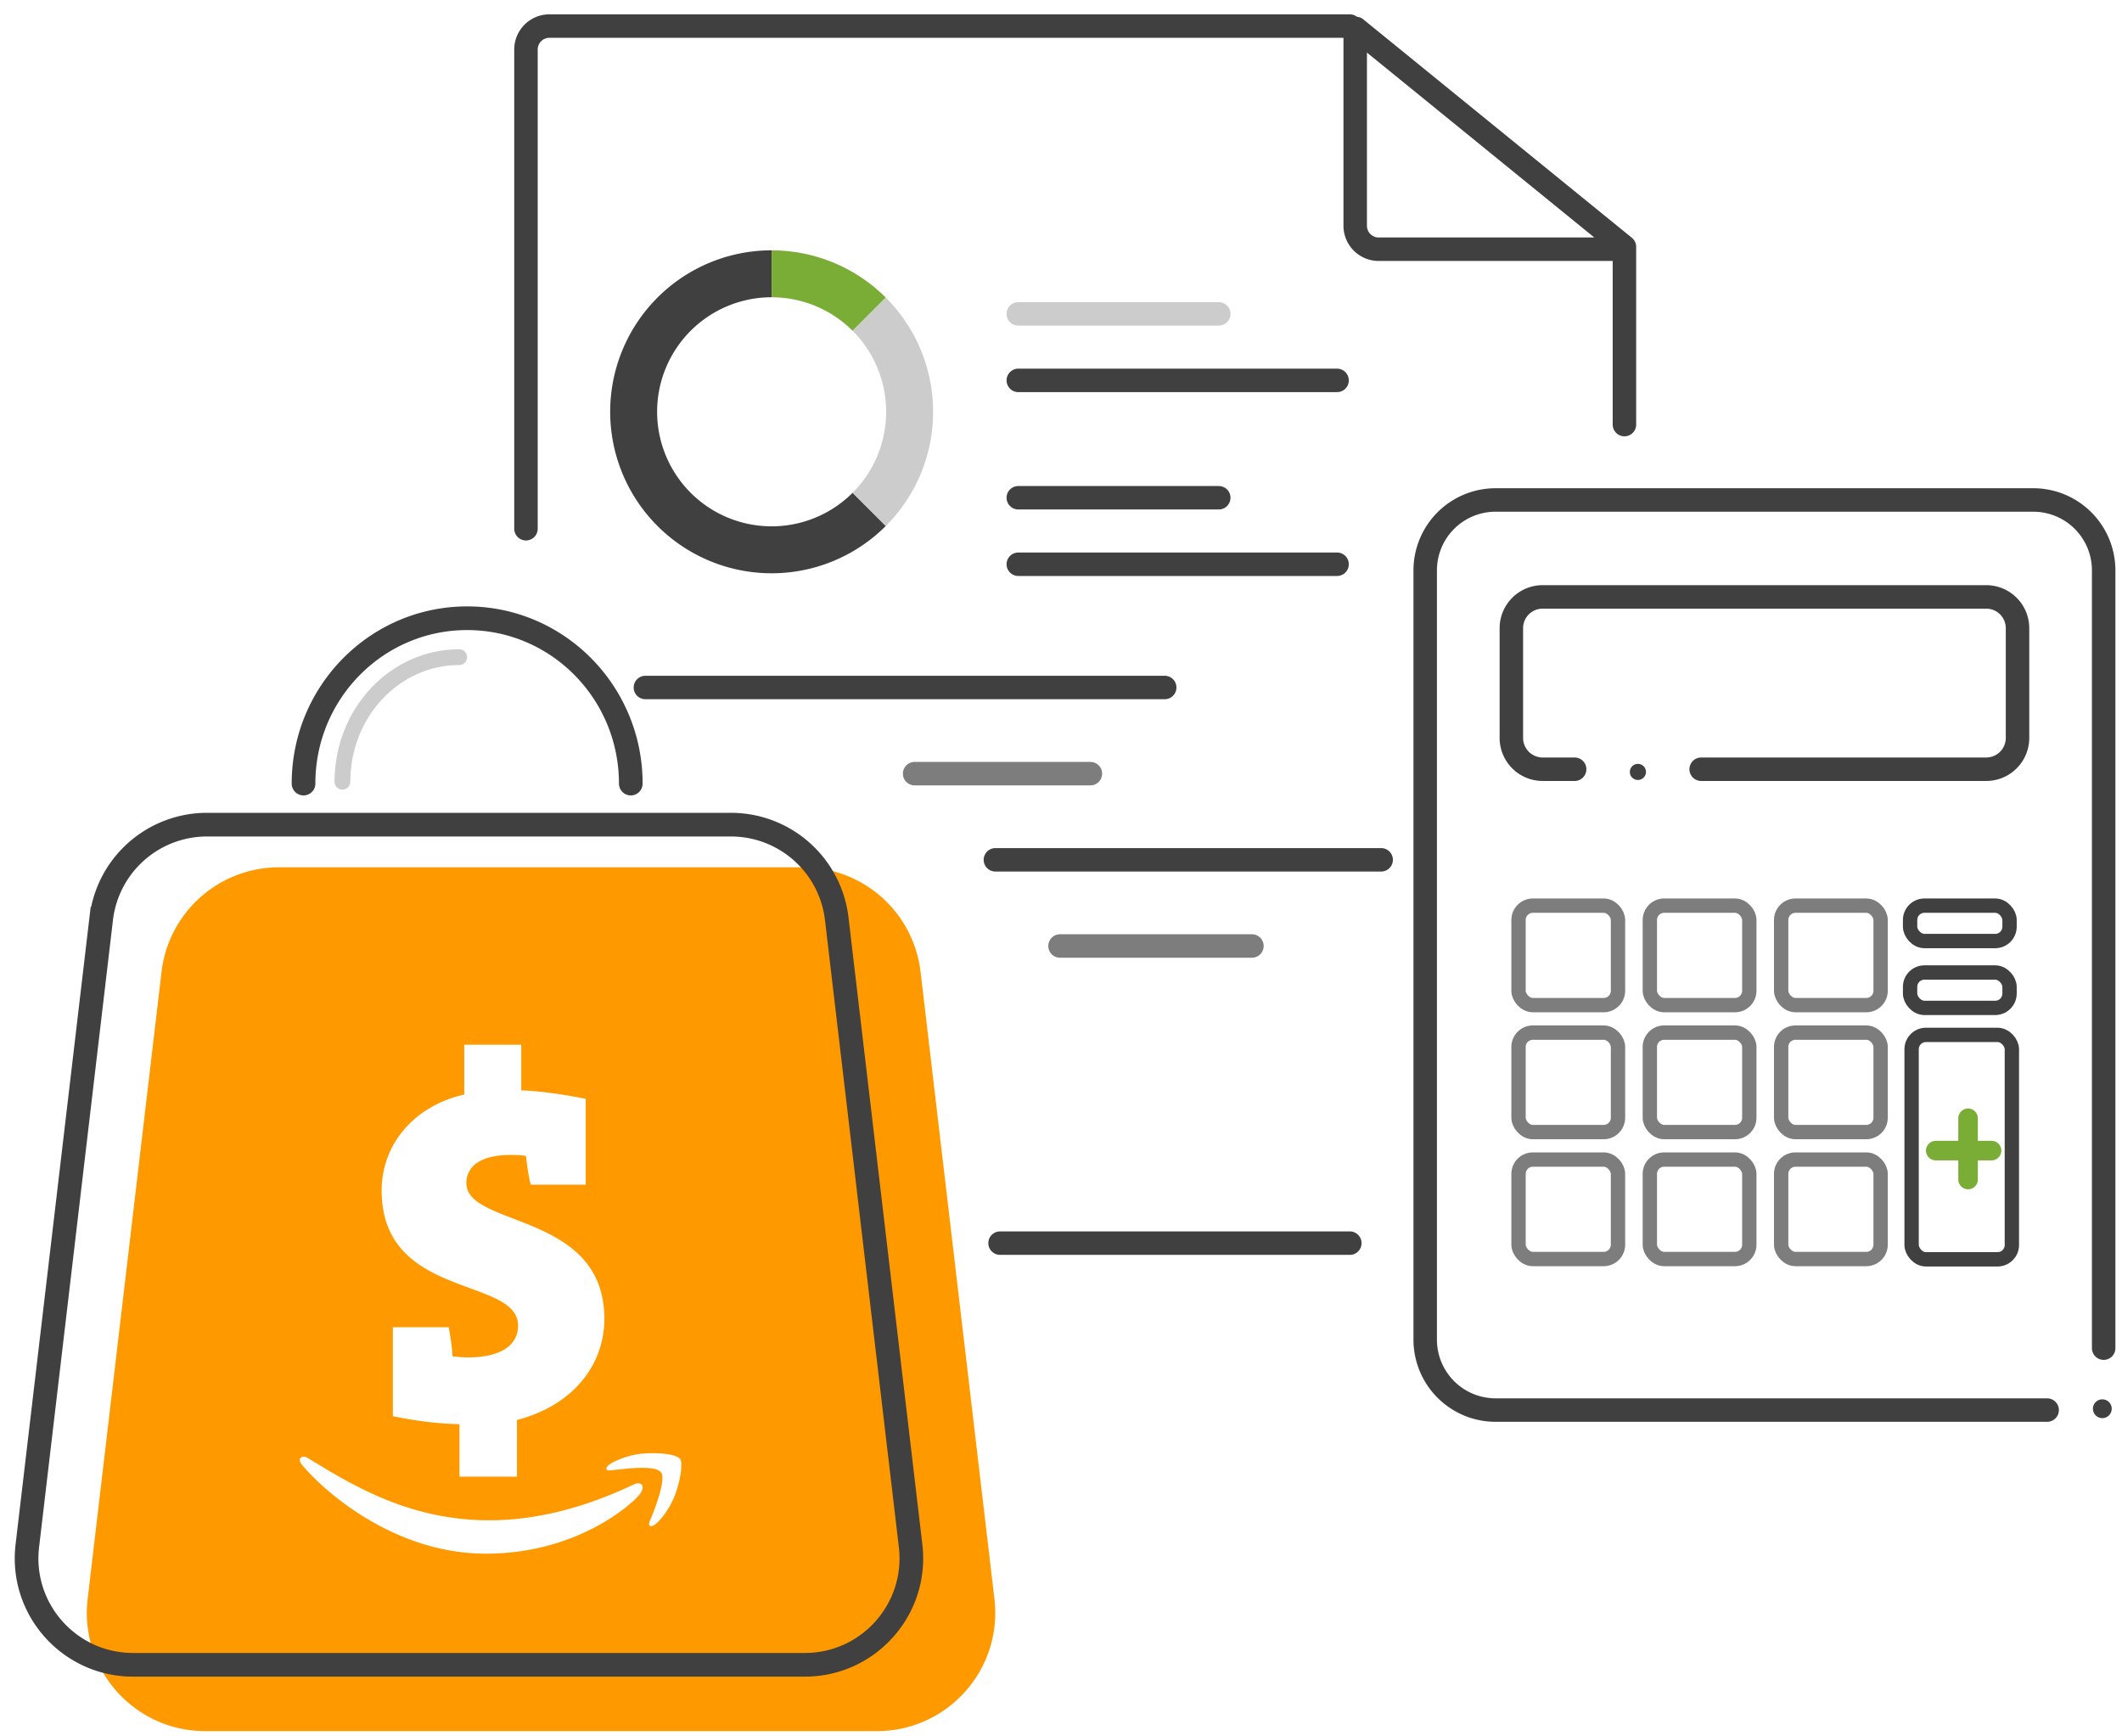 <svg width="269" height="220" fill="none" xmlns="http://www.w3.org/2000/svg"><path fill-rule="evenodd" clip-rule="evenodd" d="M20.477 123.178a15 15 0 0 1 14.897-13.245H101.8a15 15 0 0 1 14.897 13.245l9.365 79.49c1.051 8.918-5.917 16.755-14.897 16.755H26.009c-8.98 0-15.948-7.837-14.897-16.755l9.365-79.49zm59.953 64.94c-20.206 9.616-32.884 1.887-41.075-3.107l-.444-.27c-.505-.314-1.365.073-.62.93 2.724 3.302 11.649 11.26 23.298 11.26 11.657 0 18.592-6.36 19.46-7.47.86-1.1.252-1.707-.619-1.343zm5.78-3.192c-.553-.719-3.36-.853-5.127-.636-1.77.211-4.426 1.292-4.195 1.941.09.185.25.167.851.1.193-.022.43-.048.725-.075l.283-.029c1.396-.146 4.4-.459 5.062.407.715.936-1.09 5.398-1.419 6.117-.318.72.122.905.72.426.59-.479 1.657-1.72 2.374-3.475.711-1.765 1.145-4.228.725-4.776zm-21.133-30.465c5.069 1.952 11.534 4.441 11.534 12.69 0 6.113-4.255 11.083-11.076 12.83v7.187h-7.293v-6.65c-2.836-.067-5.402-.403-8.441-1.007v-11.285h7.09c.203 1.209.406 2.418.473 3.694.608.067 1.35.135 1.959.135 3.849 0 6.348-1.344 6.348-4.031 0-2.51-2.793-3.534-6.133-4.76-4.97-1.823-11.155-4.092-11.155-12.368 0-5.912 4.186-10.748 10.467-12.159v-6.314h7.226v5.777c2.768.134 5.47.537 8.17 1.075v10.882h-6.955c-.314-1.125-.453-2.308-.58-3.387l-.028-.241c-.607-.134-1.283-.134-1.958-.134-4.052 0-5.605 1.612-5.605 3.56 0 2.212 2.688 3.247 5.957 4.506z" fill="#F90"/><path d="M12.83 116.448a13.5 13.5 0 0 1 13.407-11.921h66.425a13.5 13.5 0 0 1 13.408 11.921l9.365 79.49c.946 8.026-5.325 15.079-13.407 15.079H16.871c-8.082 0-14.353-7.053-13.407-15.08l9.366-79.489zM79.963 99.32c0-11.574-9.287-20.957-20.743-20.957-11.456 0-20.743 9.383-20.743 20.957" stroke="#404041" stroke-width="3" stroke-linecap="round"/><path d="M43.41 99.081c0-8.718 6.625-15.785 14.798-15.785" stroke="#CCC" stroke-width="2" stroke-linecap="round"/><path d="M171.113 3.304H69.651a2.975 2.975 0 0 0-2.975 2.975v60.738m139.249-13.201V31.29m-79.15 126.28h44.338M205.925 31.59H174.77a2.975 2.975 0 0 1-2.975-2.975V3.604M171.878 3.604l34.047 27.686M259.509 178.73H189.594a8.925 8.925 0 0 1-8.925-8.925V72.297a8.925 8.925 0 0 1 8.925-8.925h68.157a8.925 8.925 0 0 1 8.925 8.925v98.583" stroke="#404041" stroke-width="2.975" stroke-linecap="round"/><path d="M199.611 97.502h-4.054a3.967 3.967 0 0 1-3.966-3.967v-13.91a3.967 3.967 0 0 1 3.966-3.966h56.231a3.967 3.967 0 0 1 3.967 3.966v13.91a3.967 3.967 0 0 1-3.967 3.967H215.652" stroke="#404041" stroke-width="2.975" stroke-linecap="round"/><rect x="192.5" y="114.793" width="12.609" height="12.609" rx="1.818" stroke="#7D7D7D" stroke-width="1.818" stroke-linecap="round"/><rect x="209.146" y="114.793" width="12.609" height="12.609" rx="1.818" stroke="#7D7D7D" stroke-width="1.818" stroke-linecap="round"/><rect x="225.792" y="114.793" width="12.609" height="12.609" rx="1.818" stroke="#7D7D7D" stroke-width="1.818" stroke-linecap="round"/><rect x="242.136" y="114.793" width="12.609" height="4.486" rx="1.818" stroke="#404041" stroke-width="1.818" stroke-linecap="round"/><rect x="242.136" y="123.267" width="12.609" height="4.486" rx="1.818" stroke="#404041" stroke-width="1.818" stroke-linecap="round"/><rect x="192.5" y="130.884" width="12.609" height="12.609" rx="1.818" stroke="#7D7D7D" stroke-width="1.818" stroke-linecap="round"/><rect x="209.146" y="130.884" width="12.609" height="12.609" rx="1.818" stroke="#7D7D7D" stroke-width="1.818" stroke-linecap="round"/><rect x="225.792" y="130.884" width="12.609" height="12.609" rx="1.818" stroke="#7D7D7D" stroke-width="1.818" stroke-linecap="round"/><rect x="192.5" y="146.976" width="12.609" height="12.609" rx="1.818" stroke="#7D7D7D" stroke-width="1.818" stroke-linecap="round"/><rect x="209.146" y="146.976" width="12.609" height="12.609" rx="1.818" stroke="#7D7D7D" stroke-width="1.818" stroke-linecap="round"/><rect x="225.792" y="146.976" width="12.609" height="12.609" rx="1.818" stroke="#7D7D7D" stroke-width="1.818" stroke-linecap="round"/><rect x="242.329" y="131.175" width="12.71" height="28.448" rx="1.818" stroke="#404041" stroke-width="1.818" stroke-linecap="round"/><path stroke="#404041" stroke-width="2.975" stroke-linecap="round" d="M81.815 87.141h65.831"/><path stroke="#7D7D7D" stroke-width="2.975" stroke-linecap="round" d="M115.945 98.062h22.281"/><path stroke="#404041" stroke-width="2.975" stroke-linecap="round" d="M126.184 108.984h48.902"/><path stroke="#7D7D7D" stroke-width="2.975" stroke-linecap="round" d="M134.375 119.905h24.329"/><circle cx="207.632" cy="97.843" r="1.024" fill="#404041"/><path stroke="#79AD36" stroke-width="2.479" stroke-linecap="round" d="M249.486 141.745v7.76M252.467 145.841h-7.077"/><path d="M110.188 64.564a17.49 17.49 0 0 1-28.529-5.675 17.49 17.49 0 0 1 16.16-24.186" stroke="#404041" stroke-width="5.95"/><path d="M97.82 34.703c4.639 0 9.088 1.843 12.369 5.123" stroke="#79AD36" stroke-width="5.95"/><path d="M110.189 39.826a17.494 17.494 0 0 1 0 24.738" stroke="#CCC" stroke-width="5.95"/><path stroke="#CCC" stroke-width="2.975" stroke-linecap="round" d="M129.086 39.786h25.412"/><path stroke="#404041" stroke-width="2.975" stroke-linecap="round" d="M129.086 48.215h40.41M129.086 63.09h25.412M129.086 71.519h40.41"/><circle cx="266.506" cy="178.56" fill="#404041" r="1.195"/></svg>